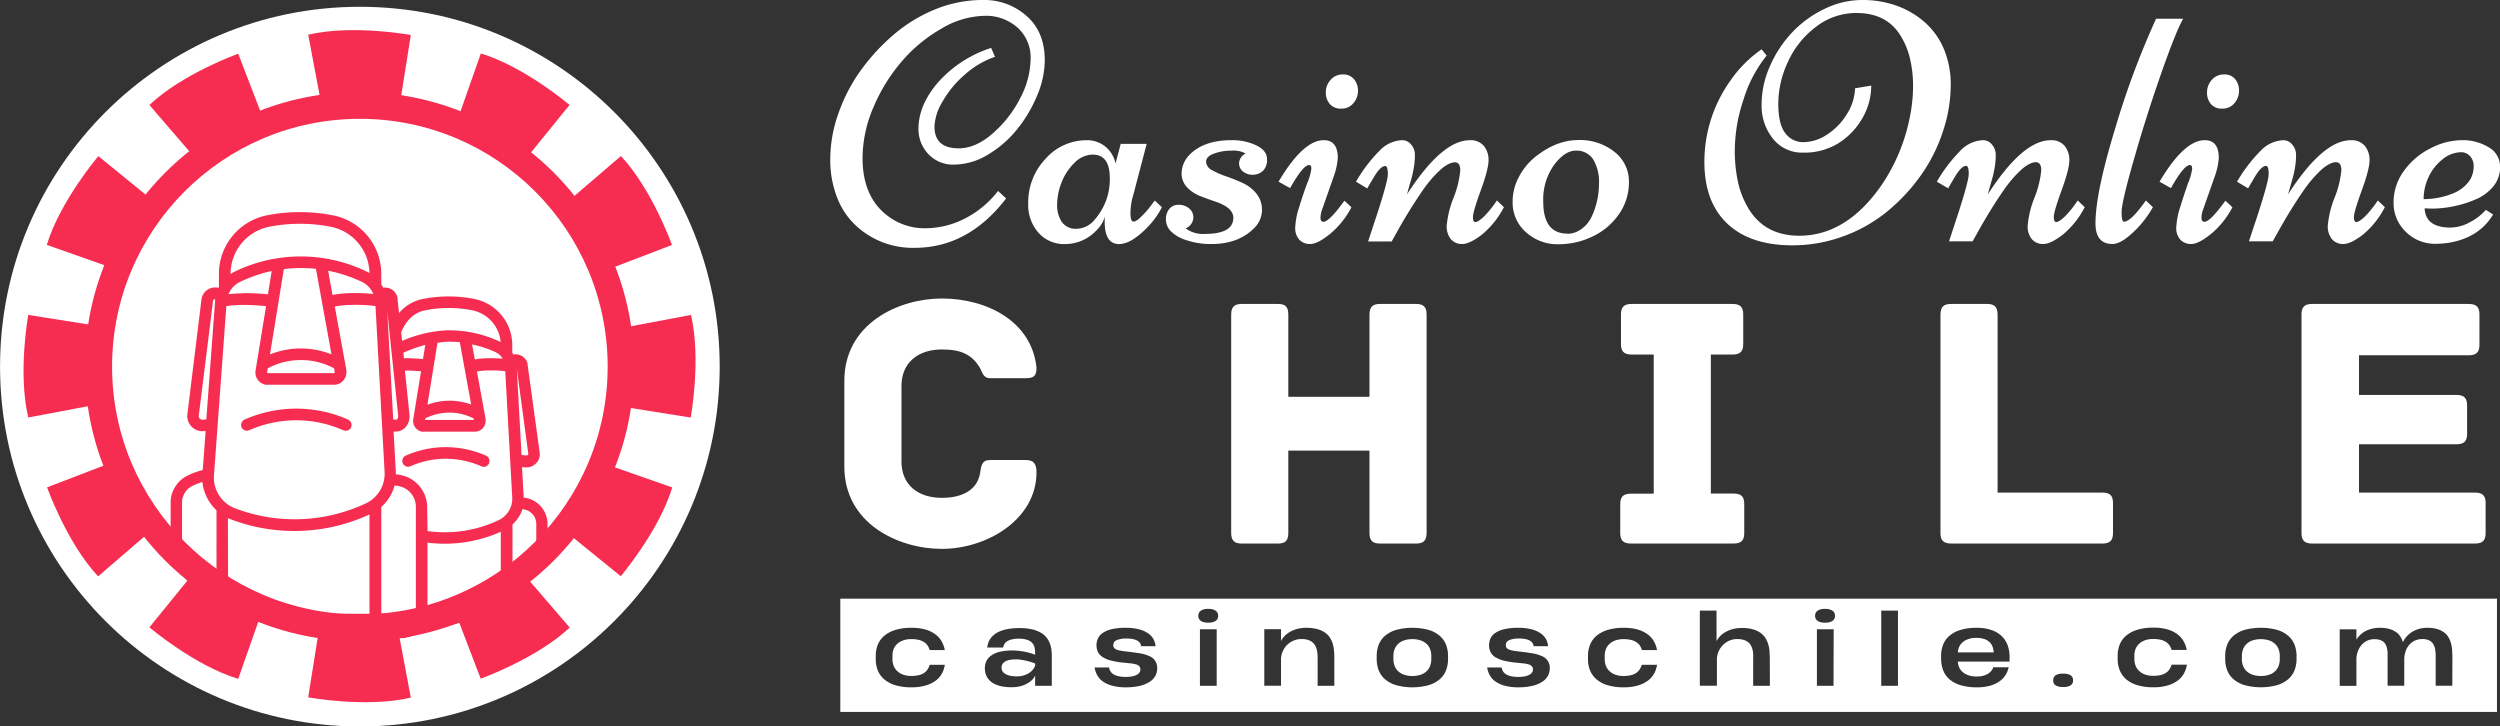<svg xmlns="http://www.w3.org/2000/svg" viewBox="0 0 619.18 179.92"><rect x="0" y="0" width="619.18" height="179.92" fill="#333333" stroke="none"/><defs><style>.cls-1{fill:#fff;}.cls-2{fill:#f62d51;}</style></defs><g id="Layer_2" data-name="Layer 2"><g id="Layer_1-2" data-name="Layer 1"><path class="cls-1" d="M247.19,47.29l2,1.86q-9.41,12.23-22.67,12.23a20.61,20.61,0,0,1-14.63-5.6,18.52,18.52,0,0,1-4.57-6.88,25.53,25.53,0,0,1-1.68-9.57,33.83,33.83,0,0,1,2-11.21,41.78,41.78,0,0,1,5.63-10.8,50.49,50.49,0,0,1,8.25-8.89,37.68,37.68,0,0,1,10.24-6.17A31.05,31.05,0,0,1,243.55,0a15.72,15.72,0,0,1,10.69,3.94q4.51,3.93,4.52,11a22.81,22.81,0,0,1-1.93,8.81,33.74,33.74,0,0,1-5,8.37,26.67,26.67,0,0,1-7.19,6.2,16.16,16.16,0,0,1-8.25,2.44,8.33,8.33,0,0,1-6.51-2.65,8.93,8.93,0,0,1-2.4-6.18q0-6,5-11.7a29.8,29.8,0,0,1,13-8.36l.95,2.2a21.72,21.72,0,0,0-7.5,4.44,25.11,25.11,0,0,0-5.49,6.65,13,13,0,0,0-2,6.15c0,3.62,2,5.43,6,5.43q4.23,0,8.47-3.73a29,29,0,0,0,6.8-8.76,21.46,21.46,0,0,0,2.55-9.7,10,10,0,0,0-3.15-7.63,11.74,11.74,0,0,0-8.37-3A21.63,21.63,0,0,0,233.1,7.13a37.28,37.28,0,0,0-9.76,8.08,43.05,43.05,0,0,0-7,11.33,32.1,32.1,0,0,0-2.71,12.58q0,10,6.67,14.67a15,15,0,0,0,8.85,2.74A21.56,21.56,0,0,0,239,54.11,24.29,24.29,0,0,0,247.19,47.29Z"/><path class="cls-1" d="M277.57,35.64H284L280.76,48a16.77,16.77,0,0,0-.78,4.75c0,1.42.25,2.13.74,2.13s1.18-.43,2-1.3A18.57,18.57,0,0,0,285,51l1-1.33,1.78,1.66a20.84,20.84,0,0,1-3.48,4.85c-2.74,2.84-5.12,4.27-7.13,4.27q-3.57,0-3.57-5.52a7.58,7.58,0,0,1,.09-1.36,8.32,8.32,0,0,1-2.37,3.73,10.58,10.58,0,0,1-7.48,3.15,8.47,8.47,0,0,1-6.67-2.84,10.38,10.38,0,0,1-2.51-7.11,15.69,15.69,0,0,1,4.31-11.19A13.51,13.51,0,0,1,269,34.73a7.19,7.19,0,0,1,4.8,1.6,7.4,7.4,0,0,1,2.49,4.16Zm-6.92,2.65a6.39,6.39,0,0,0-4.49,2,13.6,13.6,0,0,0-3.22,4.85,15.21,15.21,0,0,0-1.12,5.54A7.34,7.34,0,0,0,263,55a4.17,4.17,0,0,0,3.64,1.66,5.89,5.89,0,0,0,4.46-2.24,15.07,15.07,0,0,0,3.77-10.24Q274.88,38.3,270.65,38.29Z"/><path class="cls-1" d="M293.8,59.47a9.25,9.25,0,0,1-3.88-2.26,4.26,4.26,0,0,1-1.16-2.88,3.92,3.92,0,0,1,.87-2.61,2.86,2.86,0,0,1,2.3-1,4,4,0,0,1,2.53.85,2.85,2.85,0,0,1,1.1,2.4,3,3,0,0,1-1.91,2.59,7.21,7.21,0,0,0,4.81,1.37q7,0,7-4c0-1.66-1.48-3-4.44-4-1.22-.41-2.44-.86-3.67-1.33a9.05,9.05,0,0,1-3.21-2.07,5,5,0,0,1-1.49-3.31,6.65,6.65,0,0,1,1.86-4.77q3.53-3.74,10.53-3.73A13.63,13.63,0,0,1,311.14,36q2.66,1.3,2.66,3.37a3.77,3.77,0,0,1-1.06,3,3.67,3.67,0,0,1-2.47.91,3.73,3.73,0,0,1-2.38-.77,2.55,2.55,0,0,1-1-2.13,2.8,2.8,0,0,1,1.61-2.36,6.19,6.19,0,0,0-3.44-.71,12.36,12.36,0,0,0-4.39.73c-1.3.48-1.95,1.14-1.95,2a2.43,2.43,0,0,0,1.43,2.08,20.26,20.26,0,0,0,3.46,1.53c1.36.47,2.71,1,4.06,1.62a9.58,9.58,0,0,1,3.46,2.61,6.38,6.38,0,0,1-.6,8.7q-3.85,3.85-10.52,3.86A18.68,18.68,0,0,1,293.8,59.47Z"/><path class="cls-1" d="M324.55,60.43a3.59,3.59,0,0,1-2.76-1.08,4.23,4.23,0,0,1-1-3,19.1,19.1,0,0,1,1-5.13q1-3.26,2-5.91a13.47,13.47,0,0,0,1-3.54c0-.6-.2-.89-.58-.89q-1.46,0-4.69,5.71L316.66,45q6.09-10.27,11.19-10.28c2.32,0,3.48,1.47,3.48,4.39a16.76,16.76,0,0,1-.83,4.11l-3,8.53a6.33,6.33,0,0,0-.45,2.18c0,.65.25,1,.74,1q1.41,0,5.18-5.22l1.74,1.62a21.43,21.43,0,0,1-5.32,6.63Q326.31,60.43,324.55,60.43Zm11.79-37.95a4.68,4.68,0,0,1-1.12,3.05,3.69,3.69,0,0,1-3,1.37,3.51,3.51,0,0,1-2.86-1.14,4.32,4.32,0,0,1-1-2.88,4.56,4.56,0,0,1,1.19-3.09,3.84,3.84,0,0,1,3-1.35,3.37,3.37,0,0,1,2.8,1.18A4.48,4.48,0,0,1,336.34,22.48Z"/><path class="cls-1" d="M348.48,48.12q8.67-13.4,15.55-13.39a4.26,4.26,0,0,1,3.48,1.41,5.44,5.44,0,0,1,1.16,3.56q0,2.16-1.93,7.46c-1.28,3.54-1.93,5.73-1.93,6.57S365,55,365.43,55s1.37-.58,2.45-1.72a26.35,26.35,0,0,0,2.86-3.63l1.74,1.66A21.83,21.83,0,0,1,367,58.13q-3,2.29-4.81,2.3a3.56,3.56,0,0,1-2.88-1.23,5,5,0,0,1-1-3.33A24.22,24.22,0,0,1,360,49a24.63,24.63,0,0,0,1.67-6.8c0-1.34-.45-2-1.36-2s-2.3.67-3.73,2a30.79,30.79,0,0,0-4.19,4.91,125,125,0,0,0-6.59,10.69l-1.12,2h-5.84l1.28-3.89q3.61-10.78,3.61-12.79t-.66-2c-.81,0-1.76,1-2.86,2.86-.25.44-.46.8-.63,1.06s-.35.58-.56.95-.33.6-.39.68L335.84,45a37.89,37.89,0,0,1,5.93-7.77,8.12,8.12,0,0,1,5.51-2.51,2.84,2.84,0,0,1,2.22,1.08,3.86,3.86,0,0,1,.93,2.61,17.52,17.52,0,0,1-.25,3c-.16,1-.34,1.8-.51,2.45s-.42,1.48-.71,2.51S348.51,48,348.48,48.12Z"/><path class="cls-1" d="M374.64,49.9a12.71,12.71,0,0,1,1.51-6A15.83,15.83,0,0,1,380.06,39q5.31-4.3,10.82-4.31a13.63,13.63,0,0,1,9,2.94A9.24,9.24,0,0,1,403.44,45,13.67,13.67,0,0,1,401,53a16.52,16.52,0,0,1-6.4,5.49,19.34,19.34,0,0,1-8.68,2,11.52,11.52,0,0,1-8-3A9.68,9.68,0,0,1,374.64,49.9Zm13.55,8a5.91,5.91,0,0,0,3.58-1.25,7.83,7.83,0,0,0,2.55-3.23,19.2,19.2,0,0,0,1.7-7.87,10.63,10.63,0,0,0-1.49-6.16,4.9,4.9,0,0,0-4.23-2.09q-2.73,0-5.41,3.56a14.73,14.73,0,0,0-2.67,9.08Q382.22,57.85,388.19,57.86Z"/><path class="cls-1" d="M446.58,37.8a9.16,9.16,0,0,1-7.48-3.46,13,13,0,0,1-2.8-8.4,23.39,23.39,0,0,1,2.1-9.63A28.92,28.92,0,0,1,443.89,8a26.87,26.87,0,0,1,8-5.8A21.24,21.24,0,0,1,461.17,0a25.05,25.05,0,0,1,8.5,1.39,21.65,21.65,0,0,1,6.9,4,18.29,18.29,0,0,1,4.78,6.52,22.6,22.6,0,0,1,1.79,9.35,36.49,36.49,0,0,1-1.93,11.29,40.32,40.32,0,0,1-5.51,10.94,46,46,0,0,1-8.35,8.94,37.25,37.25,0,0,1-10.86,6.11,36.41,36.41,0,0,1-12.56,2.22q-10.44,0-16.12-5.37t-5.68-15.27a34.62,34.62,0,0,1,6.47-20.19,30.18,30.18,0,0,1,7.7-7.71l1.25,1.54a32.62,32.62,0,0,0-5.76,11,39.51,39.51,0,0,0-2.12,12,35.78,35.78,0,0,0,.94,9,21.63,21.63,0,0,0,2.79,6.44q4.07,6.18,12.23,6.18,11.64,0,20.31-12.43a45.41,45.41,0,0,0,6.92-16.21,39.07,39.07,0,0,0,.95-8.29,29.28,29.28,0,0,0-.81-7.15,18.91,18.91,0,0,0-2.46-5.74c-2.3-3.56-5.87-5.34-10.74-5.34a16.19,16.19,0,0,0-10,3.4,22.29,22.29,0,0,0-6.95,8.64,24.63,24.63,0,0,0-2.42,10.38c0,3.42.58,5.88,1.74,7.35a5.49,5.49,0,0,0,4.54,2.22,10.69,10.69,0,0,0,5.68-1.8,15.89,15.89,0,0,0,4.91-4.95,12.88,12.88,0,0,0,2.15-6.59l4-.67a16,16,0,0,1-2.26,8.19,17.61,17.61,0,0,1-6.09,6.22A16.05,16.05,0,0,1,446.58,37.8Z"/><path class="cls-1" d="M492.34,48.12q8.66-13.4,15.54-13.39a4.24,4.24,0,0,1,3.48,1.41,5.44,5.44,0,0,1,1.16,3.56q0,2.16-1.93,7.46t-1.92,6.57c0,.85.2,1.27.62,1.27s1.37-.58,2.44-1.72a26.35,26.35,0,0,0,2.86-3.63l1.74,1.66a21.69,21.69,0,0,1-5.45,6.82c-2,1.53-3.58,2.3-4.8,2.3a3.56,3.56,0,0,1-2.88-1.23,4.92,4.92,0,0,1-1-3.33,24.22,24.22,0,0,1,1.68-6.9,24.38,24.38,0,0,0,1.68-6.8c0-1.34-.46-2-1.37-2s-2.29.67-3.73,2a31.31,31.31,0,0,0-4.19,4.91q-3.23,4.65-6.59,10.69l-1.12,2h-5.84L484,55.87q3.6-10.78,3.6-12.79t-.66-2c-.8,0-1.76,1-2.86,2.86-.25.44-.46.8-.62,1.06s-.36.58-.56.95-.34.6-.4.68L479.7,45a37.9,37.9,0,0,1,5.92-7.77,8.14,8.14,0,0,1,5.52-2.51,2.83,2.83,0,0,1,2.21,1.08,3.87,3.87,0,0,1,.94,2.61,18.59,18.59,0,0,1-.25,3c-.17,1-.34,1.8-.52,2.45s-.42,1.48-.71,2.51S492.36,48,492.34,48.12Z"/><path class="cls-1" d="M534,4.64h6.71q-1.78,3.08-5.47,13.62t-6.73,21.22q-3.06,10.67-3.05,13.05c0,1.59.19,2.38.58,2.38q1.74,0,5.43-5.26l1.74,1.66a26.37,26.37,0,0,1-3.94,5.3q-3.72,3.82-6.05,3.82-4.23,0-4.23-5.1,0-7.59,5-23.92A207.11,207.11,0,0,1,534,4.64Z"/><path class="cls-1" d="M542.75,60.43A3.55,3.55,0,0,1,540,59.35a4.19,4.19,0,0,1-1-3,19.19,19.19,0,0,1,1-5.13q1-3.26,1.94-5.91a13.47,13.47,0,0,0,1-3.54c0-.6-.19-.89-.58-.89q-1.46,0-4.68,5.71L534.86,45q6.09-10.27,11.19-10.28c2.32,0,3.48,1.47,3.48,4.39a16.76,16.76,0,0,1-.83,4.11l-3,8.53a6.14,6.14,0,0,0-.46,2.18c0,.65.25,1,.75,1,.94,0,2.66-1.74,5.18-5.22l1.74,1.62a21.45,21.45,0,0,1-5.33,6.63C545.54,59.6,543.93,60.43,542.75,60.43Zm11.8-37.95a4.73,4.73,0,0,1-1.12,3.05,3.73,3.73,0,0,1-3,1.37,3.52,3.52,0,0,1-2.86-1.14,4.31,4.31,0,0,1-.95-2.88,4.55,4.55,0,0,1,1.18-3.09,3.86,3.86,0,0,1,3-1.35,3.36,3.36,0,0,1,2.8,1.18A4.49,4.49,0,0,1,554.55,22.48Z"/><path class="cls-1" d="M566.69,48.12q8.65-13.4,15.54-13.39a4.24,4.24,0,0,1,3.48,1.41,5.44,5.44,0,0,1,1.16,3.56q0,2.16-1.93,7.46T583,53.73c0,.85.2,1.27.62,1.27s1.37-.58,2.44-1.72a26.35,26.35,0,0,0,2.86-3.63l1.74,1.66a21.69,21.69,0,0,1-5.45,6.82q-3,2.29-4.8,2.3a3.56,3.56,0,0,1-2.88-1.23,5,5,0,0,1-1-3.33,24.22,24.22,0,0,1,1.68-6.9,24.38,24.38,0,0,0,1.68-6.8c0-1.34-.46-2-1.37-2s-2.29.67-3.73,2a31.31,31.31,0,0,0-4.19,4.91q-3.23,4.65-6.59,10.69l-1.12,2H557l1.29-3.89q3.6-10.78,3.6-12.79t-.66-2c-.8,0-1.76,1-2.86,2.86-.25.44-.46.8-.62,1.06s-.36.58-.56.95-.34.6-.4.68L554.05,45A37.9,37.9,0,0,1,560,37.24a8.14,8.14,0,0,1,5.52-2.51,2.83,2.83,0,0,1,2.21,1.08,3.87,3.87,0,0,1,.94,2.61,18.59,18.59,0,0,1-.25,3c-.17,1-.34,1.8-.52,2.45s-.42,1.48-.71,2.51S566.71,48,566.69,48.12Z"/><path class="cls-1" d="M600.51,51.6c.16,3.18,2.3,4.76,6.42,4.76a10.17,10.17,0,0,0,4.75-1.3,13.51,13.51,0,0,0,4-3.09l1.79,1.16q-3.45,5.76-11,7a22.18,22.18,0,0,1-3.19.25,10.15,10.15,0,0,1-7.46-3,9.78,9.78,0,0,1-3-7.23,13.19,13.19,0,0,1,2.61-7.89A18,18,0,0,1,602,36.72a16.9,16.9,0,0,1,7.73-2,12.28,12.28,0,0,1,6.61,1.74,5.45,5.45,0,0,1,2.86,4.68,7.45,7.45,0,0,1-1.72,5.08,11.4,11.4,0,0,1-4.52,3.25,28.17,28.17,0,0,1-10.65,2.2Zm-.25-2.28a19.4,19.4,0,0,0,7.4-1.47,9.1,9.1,0,0,0,3.89-3,6.35,6.35,0,0,0,1.1-3.52,3.58,3.58,0,0,0-.95-2.73,3,3,0,0,0-2-.9,7.43,7.43,0,0,0-4.86,1.85A12.06,12.06,0,0,0,601.42,44,12.93,12.93,0,0,0,600.26,49.32Z"/><path class="cls-1" d="M233.27,135.94c-10.72,0-24.15-6.22-24.15-20.37V94.3c0-14.15,13.43-20.37,24.15-20.37,11.18,0,22.27,5.68,23.44,17.12,0,2.17-.72,2.62-2.8,2.62h-8.65c-1.89,0-2-1.71-2.7-2.8-1.9-3-4.42-4.32-9.29-4.32-5.94,0-10,3.33-10,9v18.75c0,5.77,4.06,9,10,9,4.87,0,8.75-1.8,9.47-6.13.27-1.8.45-3.24,2.43-3.24H254c2,0,2.71.9,2.71,3.06C256.71,128.64,244.45,135.94,233.27,135.94Z"/><path class="cls-1" d="M353.33,77.9V132c0,2.08-1,2.62-2.61,2.62H341.8c-1.63,0-2.62-.54-2.62-2.62V111.6h-20.1V132c0,2.08-.9,2.62-2.61,2.62h-8.92c-1.63,0-2.62-.54-2.62-2.62V77.9c0-2.08,1-2.62,2.62-2.62h8.92c1.71,0,2.61.54,2.61,2.62V98.27h20.1V77.9c0-2.08,1-2.62,2.62-2.62h8.92C352.34,75.28,353.33,75.82,353.33,77.9Z"/><path class="cls-1" d="M432,124.85V132c0,1.63-.54,2.62-2.61,2.62H403.9c-2.07,0-2.61-1-2.61-2.62v-7.12c0-1.62.54-2.61,2.61-2.61h5.68V87.81h-5.5c-2.07,0-2.61-1-2.61-2.61V77.9c0-1.63.54-2.62,2.61-2.62h25.06c2.07,0,2.61,1,2.61,2.62v7.3c0,1.62-.54,2.61-2.61,2.61h-5.41v34.43h5.68C431.48,122.24,432,123.23,432,124.85Z"/><path class="cls-1" d="M523.33,124.58V132c0,1.63-.54,2.62-2.62,2.62H483.22c-2.08,0-2.62-1-2.62-2.62V77.9c0-2.08,1-2.62,2.62-2.62h8.92c1.62,0,2.61.54,2.61,2.62V122h26C522.79,122,523.33,123,523.33,124.58Z"/><path class="cls-1" d="M615.62,124.58V132c0,1.63-.54,2.62-2.61,2.62H572.63c-2.07,0-2.61-1-2.61-2.62V77.9c0-1.63.54-2.62,2.61-2.62h38.85c2.07,0,2.61,1,2.61,2.62v7.48c0,1.62-.54,2.61-2.61,2.61H584.26v9.82h24.15c2.08,0,2.62,1,2.62,2.62v7c0,1.62-.54,2.61-2.62,2.61H584.26V122H613C615.08,122,615.62,123,615.62,124.58Z"/><circle class="cls-1" cx="89.13" cy="90.8" r="89.12"/><path class="cls-2" d="M119.09,13.24l-7.31,20.82,15.43,9L141.06,26S130,16.55,119.09,13.24Z"/><path class="cls-2" d="M153.79,38.64,137.05,53l8.85,15.53,20.53-7.86S161.57,47,153.79,38.64Z"/><path class="cls-2" d="M171.14,78l-21.69,4.09-.09,17.87,21.71,3.46S173.72,89.08,171.14,78Z"/><path class="cls-2" d="M166.5,120.73l-20.83-7.3-9,15.43,17.07,13.85S163.18,131.63,166.5,120.73Z"/><path class="cls-2" d="M141.1,155.43,126.71,138.7l-15.52,8.85,7.86,20.53S132.78,163.21,141.1,155.43Z"/><path class="cls-2" d="M101.75,172.79,97.67,151.1,79.79,151l-3.46,21.71S90.66,175.37,101.75,172.79Z"/><path class="cls-2" d="M59,168.14l7.31-20.82-15.44-9L37,155.37S48.11,164.83,59,168.14Z"/><path class="cls-2" d="M24.3,142.75,41,128.36l-8.85-15.53L11.66,120.7S16.52,134.43,24.3,142.75Z"/><path class="cls-2" d="M7,103.4l21.69-4.09.09-17.87L7,78S4.37,92.31,7,103.4Z"/><path class="cls-2" d="M11.59,60.65,32.42,68l9-15.43L24.36,38.67S14.91,49.75,11.59,60.65Z"/><path class="cls-2" d="M37,26,51.37,42.69,66.9,33.83,59,13.3S45.31,18.17,37,26Z"/><path class="cls-2" d="M76.33,8.59l4.09,21.69,17.88.1,3.45-21.71S87.43,6,76.33,8.59Z"/><circle class="cls-2" cx="89.04" cy="90.8" r="68"/><circle class="cls-1" cx="89.13" cy="90.8" r="61.37"/><path class="cls-2" d="M86,104.38a31,31,0,0,0-25.22,0,.94.94,0,0,0,.77,1.72,29.15,29.15,0,0,1,23.68,0,.94.94,0,1,0,.77-1.72Z"/><path class="cls-2" d="M85.59,106.68a1.52,1.52,0,0,1-.59-.12,28.69,28.69,0,0,0-23.28,0,1.46,1.46,0,0,1-1.9-.73,1.4,1.4,0,0,1,0-1.1,1.42,1.42,0,0,1,.75-.81,31.6,31.6,0,0,1,25.63,0,1.44,1.44,0,0,1,.77.8,1.52,1.52,0,0,1,0,1.11,1.45,1.45,0,0,1-.8.76A1.58,1.58,0,0,1,85.59,106.68Zm-12.23-3.59a29.55,29.55,0,0,1,12,2.56.45.45,0,0,0,.34,0,.39.39,0,0,0,.24-.23.44.44,0,0,0-.22-.58h0a30.57,30.57,0,0,0-24.82,0,.42.42,0,0,0-.21.58.44.44,0,0,0,.58.22A29.62,29.62,0,0,1,73.36,103.09Z"/><path class="cls-2" d="M120.18,113.31a24,24,0,0,0-19.53,0,.95.95,0,0,0,.77,1.73,22.13,22.13,0,0,1,18,0,.94.94,0,0,0,.76-1.73Z"/><path class="cls-2" d="M119.8,115.62a1.37,1.37,0,0,1-.59-.13,21.64,21.64,0,0,0-17.59,0,1.44,1.44,0,0,1-1.17-2.63,24.53,24.53,0,0,1,19.93,0h0a1.45,1.45,0,0,1-.58,2.77Zm-9.38-3a22.63,22.63,0,0,1,9.2,2,.44.44,0,0,0,.59-.57.42.42,0,0,0-.23-.24h0a23.5,23.5,0,0,0-19.12,0,.44.44,0,0,0-.22.58.45.45,0,0,0,.58.23A22.63,22.63,0,0,1,110.42,112.63Z"/><path class="cls-2" d="M135.2,139.62v-9.84a6.1,6.1,0,0,0-3.73-5.64l-.29-.11a7.58,7.58,0,0,0-1.94-.38,5.3,5.3,0,0,0,0-.69l-.43-7.87,1.34.13h.21a2.91,2.91,0,0,0,2.17-.93,2.61,2.61,0,0,0,.69-2.15l-3-21.81a1.7,1.7,0,0,0,0-.22,2.57,2.57,0,0,0-2.77-1.88l-.59,0a7.74,7.74,0,0,0-.44-.8v-2a11.16,11.16,0,0,0-9-10.93,32.78,32.78,0,0,0-12.64,0,9.88,9.88,0,0,0-6.33,4.32L98,74.23A2,2,0,0,0,98,74a2.63,2.63,0,0,0-2.81-2.28l-.57.06a8.74,8.74,0,0,0-.67-1.24V67.8a14.25,14.25,0,0,0-11.44-14,42,42,0,0,0-16.35,0,14.25,14.25,0,0,0-11.42,14v3.43c-.1.18-.19.37-.28.56l-.87-.08A2.91,2.91,0,0,0,50.44,74c0,.08,0,.17,0,.25l-3.53,28.43a3.27,3.27,0,0,0,2.84,3.66,2.69,2.69,0,0,0,.4,0h.21l1.11-.07-.78,10.56c-1.56.4-4.75,1.3-6.17,3.07a6.88,6.88,0,0,0-1.76,4.33v13.52l5.6,8.16,9.27,9.5,6.89-2,18.11,5,17.67-.83,17.39-4.89Zm-7.6-49.51a.72.72,0,0,1,.78.43.06.06,0,0,1,0,0l3,21.82a.76.76,0,0,1-.2.61,1.07,1.07,0,0,1-.84.33l-1.61-.16-1.24-22.53c0-.18,0-.35,0-.52Zm-16.4,9.7a15.52,15.52,0,0,0-6,1.23l2.69-16.57a21.86,21.86,0,0,1,3-.27,27.23,27.23,0,0,1,3.38.17l3,16.66a15.4,15.4,0,0,0-6.14-1.22Zm6.56,3.5.15.83a.29.29,0,0,1-.24.34H105a.3.3,0,0,1-.3-.3v0l.13-.84a13.68,13.68,0,0,1,12.9,0ZM105.18,89.57a42.76,42.76,0,0,0-5.06-.25H99.6l-.23-2.18a35.39,35.39,0,0,1,6.58-2.3Zm12,.12-.91-5a27.06,27.06,0,0,1,6.69,2.2,4.56,4.56,0,0,1,2.35,2.64,29.88,29.88,0,0,0-4.54-.19,20.72,20.72,0,0,0-3.59.37Zm-12-13.31a30.74,30.74,0,0,1,11.9,0,9.27,9.27,0,0,1,7.43,9.08v.14a5.41,5.41,0,0,0-.74-.42,29,29,0,0,0-12.88-2.86,31.53,31.53,0,0,0-11.75,2.86l-.3-2.92c.74-2,2.52-5.12,6.34-5.87Zm-9.83-2.79c.35,0,.68.28.76.73,0,0,0,.07,0,.11l3,28.43a1.63,1.63,0,0,1-.4,1.3.86.86,0,0,1-.64.28l-1.15-.1L95.27,74.6a6.66,6.66,0,0,0-.11-1Zm-21,13.21a20,20,0,0,0-8.15,1.8l3.64-22.4a35,35,0,0,1,8.8-.07l4.09,22.45A20.15,20.15,0,0,0,74.38,86.8Zm8.8,4.1.22,1.21a.66.66,0,0,1-.53.78H66.32a.67.67,0,0,1-.67-.67.34.34,0,0,1,0-.1l.2-1.24a18.08,18.08,0,0,1,17.32,0ZM80.64,66.42a36.32,36.32,0,0,1,9.21,3,6.28,6.28,0,0,1,3.34,4,39.12,39.12,0,0,0-6.31-.3,25.47,25.47,0,0,0-4.92.54Zm-24,1.38a12.36,12.36,0,0,1,9.9-12.11,40.25,40.25,0,0,1,15.62,0A12.36,12.36,0,0,1,92,67.8v.73a7.75,7.75,0,0,0-1.37-.84A37.41,37.41,0,0,0,74,64a36.92,36.92,0,0,0-15.64,3.73,7.78,7.78,0,0,0-1.75,1.15Zm2.57,1.63a35.36,35.36,0,0,1,8.72-2.91l-1.13,7A57.48,57.48,0,0,0,60,73.13a37.13,37.13,0,0,0-4.09.29A6.3,6.3,0,0,1,59.18,69.43Zm-9,35a1.39,1.39,0,0,1-1.47-1.3,2.09,2.09,0,0,1,0-.25l3.54-28.43s0-.07,0-.1a1,1,0,0,1,1.12-.76l.48,0a7.9,7.9,0,0,0-.11.85l-2.21,29.87Zm3.93,48-9.53-12.28v-16a5.07,5.07,0,0,1,1.35-3.15c.91-1.13,3.21-1.88,4.63-2.28a10.65,10.65,0,0,0,3.55,7.39Zm37.92,0H56V127.51a10.39,10.39,0,0,0,1.31.61A43.68,43.68,0,0,0,72.94,131c1,0,2,0,2.93-.09a44,44,0,0,0,15.64-4l.53-.27Zm-1.33-27.28A41.88,41.88,0,0,1,58,126.36a8.71,8.71,0,0,1-5.52-8.75l3.12-42.24A34,34,0,0,1,60,75a54.15,54.15,0,0,1,6.49.33L63.8,91.82a2.54,2.54,0,0,0,2.11,2.93,1.84,1.84,0,0,0,.41,0H82.75a2.56,2.56,0,0,0,2.55-2.56,2.38,2.38,0,0,0,0-.46l-3-16.24A25,25,0,0,1,86.94,75a39.13,39.13,0,0,1,6.49.36l2.28,41.44A8.65,8.65,0,0,1,90.71,125.17Zm12.78,27.28H93.93V125.32a10.55,10.55,0,0,0,3.41-5.61,8.26,8.26,0,0,1,2.36.43l.29.11a5.76,5.76,0,0,1,3.5,5.34Zm21,0H105.38V133.83a34.26,34.26,0,0,0,4.75.33c.74,0,1.49,0,2.23-.07A33.72,33.72,0,0,0,124.43,131l.1-.05Zm-.9-23.19a31.76,31.76,0,0,1-18.25,2.66v-6.33a7.65,7.65,0,0,0-4.69-7.09l-.37-.14a9.7,9.7,0,0,0-2.72-.52,10.65,10.65,0,0,0,0-1.13L97,106.24l.9.08h.2a2.71,2.71,0,0,0,1.94-.86,3.5,3.5,0,0,0,.93-2.81l-1.2-11.45h.36a43.93,43.93,0,0,1,4.73.23l-2,12.41a2.18,2.18,0,0,0,1.81,2.5,2,2,0,0,0,.35,0h12.6a2.17,2.17,0,0,0,2.18-2.18,2.56,2.56,0,0,0,0-.39l-2.24-12.26a20.53,20.53,0,0,1,3.31-.34,28,28,0,0,1,4.76.25l1.75,31.61A6.43,6.43,0,0,1,123.63,129.26Zm9.68,9.08-6.89,4.32v-13a8.35,8.35,0,0,0,2.56-4.16,5.58,5.58,0,0,1,1.57.29l.22.08a4.19,4.19,0,0,1,2.54,3.89Z"/><path class="cls-2" d="M82.53,158.84l-.08,0-18-4.91-7,2.05-2.82-2.89v.84l-3.16-4.07L48,146.24l-5.74-8.36V124.21a7.37,7.37,0,0,1,1.87-4.64c1.34-1.67,4-2.6,6.08-3.16l.72-9.63-.54,0a5.35,5.35,0,0,1-.7,0,3.78,3.78,0,0,1-3.28-4.22L49.9,74.15a2.68,2.68,0,0,1,.05-.3,3.41,3.41,0,0,1,3.67-2.64l.52.05.08-.15V67.8A14.79,14.79,0,0,1,66,53.35a42.29,42.29,0,0,1,16.55,0A14.79,14.79,0,0,1,94.43,67.8v2.59a8.76,8.76,0,0,1,.47.85l.22,0a3.13,3.13,0,0,1,3.36,2.68c0,.09,0,.19,0,.28l.35,3.35a10.18,10.18,0,0,1,5.87-3.5,33,33,0,0,1,12.83,0,11.69,11.69,0,0,1,9.35,11.42v1.89c.08.13.16.27.23.41l.26,0a3.07,3.07,0,0,1,3.3,2.27,1.86,1.86,0,0,1,0,.27l3,21.81a3.13,3.13,0,0,1-.82,2.55,3.43,3.43,0,0,1-2.51,1.1h-.23l-.82-.08.4,7.29a2.26,2.26,0,0,1,0,.26,8.07,8.07,0,0,1,1.6.37,2.08,2.08,0,0,1,.32.12,6.58,6.58,0,0,1,4,6.1v10.09L125,147.77V153h-7l-.26.15L100.27,158ZM64.74,153l17.9,4.89,17.53-.83L114.61,153h-9.73v-19.7l.57.08a33.14,33.14,0,0,0,18.77-2.81l.71-.34.1.74v15.6l9.67-7.15v-9.59a5.6,5.6,0,0,0-3.42-5.18l-.27-.1a6.93,6.93,0,0,0-1.8-.36l-.48,0v-.48a4.73,4.73,0,0,0,0-.65l-.46-8.45,2.08.2a2.5,2.5,0,0,0,1.81-.78,2.14,2.14,0,0,0,.56-1.74L129.77,90.4a.85.85,0,0,0,0-.17,2.06,2.06,0,0,0-2.24-1.5l-.94.08-.15-.32a6.44,6.44,0,0,0-.4-.73l-.08-.13V85.45A10.69,10.69,0,0,0,117.37,75a31.76,31.76,0,0,0-12.44,0,9.38,9.38,0,0,0-6,4.11l-.77,1.14-.63-6a.64.64,0,0,0,0-.2,2.13,2.13,0,0,0-2.27-1.87l-.93.1L94.14,72a7.67,7.67,0,0,0-.63-1.16l-.08-.13V67.8a13.78,13.78,0,0,0-11-13.47,41.46,41.46,0,0,0-16.16,0,13.78,13.78,0,0,0-11,13.47v3.56l-.06.11c-.09.17-.18.34-.26.52l-.14.33-1.23-.11a2.42,2.42,0,0,0-2.61,1.86l0,.21-3.54,28.43a2.77,2.77,0,0,0,2.41,3.09,3,3,0,0,0,.52,0l1.68-.11-.85,11.49-.35.09c-1.24.33-4.53,1.19-5.9,2.9a6.44,6.44,0,0,0-1.65,4v13.36l.88,1.3V124.21a5.54,5.54,0,0,1,1.46-3.46c.76-.94,2.35-1.75,4.89-2.45l.6-.17,0,.62a10.21,10.21,0,0,0,3.38,7l.17.15v25.7l.89.91v-25.9l.74.41a8.33,8.33,0,0,0,1.25.58,42.9,42.9,0,0,0,15.44,2.86c1,0,1.94,0,2.9-.09a43.11,43.11,0,0,0,15.45-4c.18-.08.35-.16.51-.25l.74-.4V153Zm-8.85,0,1.84,1.88L64.21,153Zm63.49-1H124v-3.44Zm-13.5,0H117.7l6.33-4.68V131.7a34,34,0,0,1-11.64,2.89,34.58,34.58,0,0,1-6.51-.19Zm-49.37,0h35V127.41a44,44,0,0,1-15.63,4c-1,.07-2,.1-3,.1a44.15,44.15,0,0,1-15.79-2.92c-.22-.08-.43-.17-.64-.27Zm-4.27-2.73,1.38,1.4V126.39a11.27,11.27,0,0,1-3.5-7c-2.42.74-3.4,1.46-3.79,1.94a4.65,4.65,0,0,0-1.24,2.84V140ZM104,153H93.43V125.09l.17-.15a9.93,9.93,0,0,0,3.25-5.34l.09-.4h.41a8.56,8.56,0,0,1,2.51.46,1.66,1.66,0,0,1,.31.12,6.24,6.24,0,0,1,3.82,5.8Zm-9.56-1H103V125.59a5.25,5.25,0,0,0-3.19-4.88l-.27-.1a7.37,7.37,0,0,0-1.81-.37,10.93,10.93,0,0,1-3.29,5.31Zm31.49-8.38V129.45l.17-.15a7.78,7.78,0,0,0,2.41-3.9l.1-.4.4,0a6.23,6.23,0,0,1,1.71.32l.24.09a4.67,4.67,0,0,1,2.86,4.36v8.83Zm1-13.67v11.86l5.89-3.7v-8.28a3.66,3.66,0,0,0-2.24-3.43l-.18-.07a5.38,5.38,0,0,0-1-.23A8.74,8.74,0,0,1,126.92,129.9Zm-16.76,2.88a31.81,31.81,0,0,1-4.86-.37l-.42-.06v-6.76a7.17,7.17,0,0,0-4.37-6.63l-.35-.13a9.83,9.83,0,0,0-2.58-.5l-.5,0,0-.5a9.73,9.73,0,0,0,0-1.08l-.61-11,1.47.12h.16a2.22,2.22,0,0,0,1.58-.7,3,3,0,0,0,.79-2.41l-1.25-12,.91,0a45,45,0,0,1,4.78.23l.53.06-2.1,12.93a1.68,1.68,0,0,0,1.39,1.93l.27,0h12.6a1.67,1.67,0,0,0,1.68-1.68,1.53,1.53,0,0,0,0-.3L117,91.15l.49-.1a20.42,20.42,0,0,1,3.4-.35,30.08,30.08,0,0,1,4.83.25l.41.06,1.77,32a6.88,6.88,0,0,1-4,6.68h0A32.14,32.14,0,0,1,110.16,132.78Zm-4.28-1.3a31.08,31.08,0,0,0,17.54-2.67h0a5.88,5.88,0,0,0,3.43-5.72l-1.72-31.2a27.75,27.75,0,0,0-4.27-.19,19.25,19.25,0,0,0-2.74.25l2.14,11.76a2.59,2.59,0,0,1,0,.48,2.66,2.66,0,0,1-2.68,2.68H105a3,3,0,0,1-.43,0,2.69,2.69,0,0,1-2.22-3.08l1.93-11.88c-1.31-.12-2.64-.18-4-.18l1.14,10.91a4,4,0,0,1-1.06,3.2,3.23,3.23,0,0,1-2.31,1h-.24l-.33,0,.55,9.89c0,.23,0,.46,0,.69a10.66,10.66,0,0,1,2.37.51l.4.15a8.17,8.17,0,0,1,5,7.56Zm-32.94-1.87a42.32,42.32,0,0,1-15.13-2.79A9.14,9.14,0,0,1,52,117.58l3.15-42.65.4-.06A35,35,0,0,1,60,74.52a55.32,55.32,0,0,1,6.56.33l.52.06-2.76,17A2.06,2.06,0,0,0,66,94.26a1.84,1.84,0,0,0,.33,0H82.75a2.06,2.06,0,0,0,2-2.06,2.4,2.4,0,0,0,0-.37l-3-16.72.48-.1a24.29,24.29,0,0,1,4.73-.52,39.12,39.12,0,0,1,6.57.35l.4.06,2.31,41.85a9.11,9.11,0,0,1-5.29,8.84A42.42,42.42,0,0,1,72.94,129.61ZM56.06,75.81,53,117.65a8.15,8.15,0,0,0,5.2,8.24,41.49,41.49,0,0,0,32.33-1.18h0a8.11,8.11,0,0,0,4.72-7.87L93,75.81a36.43,36.43,0,0,0-6-.29,23.22,23.22,0,0,0-4.08.4l2.87,15.76a2.56,2.56,0,0,1,0,.55,3.06,3.06,0,0,1-3,3.06H66.32a3.89,3.89,0,0,1-.49,0,3.06,3.06,0,0,1-2.53-3.51l2.59-15.95A53,53,0,0,0,60,75.52,32.31,32.31,0,0,0,56.06,75.81Zm74.31,38h-.1l-2.05-.2-1.27-23c0-.16,0-.33,0-.48l-.07-.52.73-.07a1.2,1.2,0,0,1,1.31.81l0,.11,3,21.8a1.3,1.3,0,0,1-.34,1A1.57,1.57,0,0,1,130.37,113.84Zm-1.2-1.12,1.18.12a.54.54,0,0,0,.43-.18.25.25,0,0,0,.07-.2L128,91.34ZM117.62,105H105a.81.81,0,0,1-.8-.8v-.12l.18-1.09.22-.11a14.12,14.12,0,0,1,13.36,0l.22.12.19,1.06a.79.79,0,0,1-.64.92Zm-12.3-1.35-.06.35h12.11l-.06-.35A13.14,13.14,0,0,0,105.32,103.64Zm-55.22,1.3a1.91,1.91,0,0,1-1.88-1.78c0-.11,0-.23,0-.35l3.56-28.56a1.55,1.55,0,0,1,1.67-1.16l1,.09-.1.54a7.28,7.28,0,0,0-.1.8L52,104.82l-1.8.11Zm3.19-30.86a.53.53,0,0,0-.52.4l-3.54,28.46a.91.91,0,0,0,0,.17.87.87,0,0,0,.3.61.91.91,0,0,0,.64.22l.93-.06,2.18-29.44,0-.36Zm44.8,30.86h0l-1.61-.14L94.78,74.62a7.24,7.24,0,0,0-.12-.92l-.09-.53.75-.08a1.27,1.27,0,0,1,1.3,1.14l0,.14,3,28.44a2.09,2.09,0,0,1-.53,1.68A1.33,1.33,0,0,1,98.09,104.94Zm-.7-1.06.72.06a.56.56,0,0,0,.22-.11,1.13,1.13,0,0,0,.29-.91L95.91,77Zm7.2-2L107.49,84l.35-.06a22.88,22.88,0,0,1,3.09-.27,26.18,26.18,0,0,1,3.43.17l.37,0L118,101.85l-.85-.36a15.86,15.86,0,0,0-6-1.18v0a14.86,14.86,0,0,0-5.77,1.19Zm3.77-17-2.5,15.35a15.94,15.94,0,0,1,5.34-1h0a16.24,16.24,0,0,1,5.49.93l-2.81-15.41a24,24,0,0,0-2.94-.13A22.25,22.25,0,0,0,108.36,84.91ZM82.75,93.4H66.32a1.17,1.17,0,0,1-1.17-1.17,1.37,1.37,0,0,1,0-.19l.24-1.47.21-.12a18.54,18.54,0,0,1,17.8,0l.21.11L83.89,92A1.17,1.17,0,0,1,83,93.38ZM66.31,91.22l-.16,1a.18.18,0,0,0,.17.19H82.75a.17.17,0,0,0,.16-.2l-.18-1A17.54,17.54,0,0,0,66.31,91.22Zm50.48-1L115.66,84l.71.14a27.69,27.69,0,0,1,6.82,2.24,5,5,0,0,1,2.6,2.93l.26.75-.79-.09a28.84,28.84,0,0,0-4.46-.19,20.58,20.58,0,0,0-3.51.36Zm.11-5,.7,3.8a21.24,21.24,0,0,1,3.18-.29,33.07,33.07,0,0,1,3.72.1,4.13,4.13,0,0,0-1.74-1.6A26.88,26.88,0,0,0,116.9,85.31Zm-11.3,4.8-.47,0a44,44,0,0,0-5-.24h-1l-.32-3,.33-.16a35.85,35.85,0,0,1,6.67-2.32l.73-.18Zm-5.1-1.3c1.42,0,2.85.07,4.26.21l.57-3.5a35.45,35.45,0,0,0-5.43,1.93l.14,1.37h.46Zm-34.91.63,3.84-23.69.37,0A37.43,37.43,0,0,1,74,65.39a35.22,35.22,0,0,1,4.71.25l.37,0,4.32,23.75L82.56,89a19.56,19.56,0,0,0-8.07-1.74h-.11a19.27,19.27,0,0,0-7.94,1.76ZM70.3,66.65,66.87,87.78a20.46,20.46,0,0,1,7.51-1.48h0a20.69,20.69,0,0,1,7.72,1.46L78.25,66.59a32.79,32.79,0,0,0-4.21-.2A33.57,33.57,0,0,0,70.3,66.65ZM125,86.51l-.77-.51a6.52,6.52,0,0,0-.68-.38,28.7,28.7,0,0,0-12.67-2.81,31,31,0,0,0-11.55,2.82l-.62.27-.39-3.71,0-.11c.75-2,2.62-5.38,6.71-6.19h0a31,31,0,0,1,12.1,0A9.79,9.79,0,0,1,125,85.45Zm-13.79-4.7A29.63,29.63,0,0,1,124,84.71a8.81,8.81,0,0,0-7-7.85,29.73,29.73,0,0,0-11.7,0c-3.55.7-5.23,3.67-5.93,5.45l.22,2.12a31.54,31.54,0,0,1,11.31-2.63ZM81.56,74.26,80,65.81l.71.12a36.67,36.67,0,0,1,9.34,3,6.78,6.78,0,0,1,3.6,4.36l.19.72-.74-.09a38,38,0,0,0-6.22-.3,25.34,25.34,0,0,0-4.84.53Zm-.29-7.21,1.09,6a26.31,26.31,0,0,1,4.51-.45,40.14,40.14,0,0,1,5.59.21,5.79,5.79,0,0,0-2.83-3A35.73,35.73,0,0,0,81.27,67.05ZM67.19,74l-.47,0A52.85,52.85,0,0,0,60,73.63a36.57,36.57,0,0,0-4,.29l-.74.1.2-.73A6.74,6.74,0,0,1,59,69h0a36,36,0,0,1,8.85-3l.7-.14Zm-6.75-1.4a58.53,58.53,0,0,1,5.92.3l.93-5.77a34.43,34.43,0,0,0-7.89,2.72h0a5.81,5.81,0,0,0-2.81,3c1.12-.11,2.24-.18,3.35-.2ZM56.11,70V67.8a12.9,12.9,0,0,1,10.3-12.6,40.45,40.45,0,0,1,15.81,0A12.89,12.89,0,0,1,92.54,67.8v1.73l-.8-.6a7.43,7.43,0,0,0-1.29-.79,36.48,36.48,0,0,0-31.87,0,7.82,7.82,0,0,0-1.65,1.08ZM74.33,55.42a39.64,39.64,0,0,0-7.73.76A11.89,11.89,0,0,0,57.11,67.8v.07a8.07,8.07,0,0,1,1-.59,37.48,37.48,0,0,1,32.74,0c.23.11.45.23.66.35A11.9,11.9,0,0,0,82,56.18,39.34,39.34,0,0,0,74.33,55.42Z"/><path class="cls-1" d="M563.54,159.55a4,4,0,0,0-1.45-.91,6.94,6.94,0,0,0-4.29,0,4,4,0,0,0-1.45.91,3.4,3.4,0,0,0-.83,1.32,4.59,4.59,0,0,0-.27,1.57v.83a4.64,4.64,0,0,0,.27,1.58,3.48,3.48,0,0,0,.85,1.33,3.94,3.94,0,0,0,1.46.9,5.86,5.86,0,0,0,2.12.34,6.15,6.15,0,0,0,2.13-.33,3.89,3.89,0,0,0,1.45-.9,3.5,3.5,0,0,0,.84-1.33,4.66,4.66,0,0,0,.27-1.59v-.83a4.59,4.59,0,0,0-.27-1.57A3.4,3.4,0,0,0,563.54,159.55Z"/><path class="cls-1" d="M254.39,163.7a13.9,13.9,0,0,0-1.4-.27,8.93,8.93,0,0,0-1.44-.12,6.56,6.56,0,0,0-1.86.22,2.91,2.91,0,0,0-1.06.53,1.56,1.56,0,0,0-.47.66,2.26,2.26,0,0,0-.11.63,2,2,0,0,0,.13.67,1.61,1.61,0,0,0,.53.7,3.36,3.36,0,0,0,1.14.56,7,7,0,0,0,2,.23,5.42,5.42,0,0,0,2-.33,5,5,0,0,0,1.38-.75,3.93,3.93,0,0,0,.81-.91,3.5,3.5,0,0,0,.35-.73v-.44c-.19-.09-.46-.19-.8-.31S254.83,163.81,254.39,163.7Z"/><path class="cls-1" d="M208.12,148.27v28.06H618.43V148.27Zm25.21,18.48a5.67,5.67,0,0,1-1.52,1.78,7.83,7.83,0,0,1-2.49,1.23,12.12,12.12,0,0,1-3.59.47,13.41,13.41,0,0,1-4-.53,7.8,7.8,0,0,1-2.75-1.46,5.86,5.86,0,0,1-1.58-2.2,7.46,7.46,0,0,1-.5-2.74v-.9a7.3,7.3,0,0,1,.51-2.74,5.67,5.67,0,0,1,1.59-2.19,7.88,7.88,0,0,1,2.75-1.45,13.39,13.39,0,0,1,4-.53,12.45,12.45,0,0,1,3.51.44,7.69,7.69,0,0,1,2.45,1.21,5.69,5.69,0,0,1,1.54,1.76A7.18,7.18,0,0,1,234,161h-3.75a4.23,4.23,0,0,0-.51-1.12,3.11,3.11,0,0,0-.88-.85,4.2,4.2,0,0,0-1.32-.55,8.17,8.17,0,0,0-1.83-.19,6,6,0,0,0-2.1.34,4.41,4.41,0,0,0-1.46.9,3.43,3.43,0,0,0-.84,1.29,4.31,4.31,0,0,0-.27,1.52v1a4.31,4.31,0,0,0,.29,1.55,3.54,3.54,0,0,0,.87,1.3,4.19,4.19,0,0,0,1.45.89,5.86,5.86,0,0,0,2.06.33,7.93,7.93,0,0,0,1.8-.18,4,4,0,0,0,1.32-.54,3.08,3.08,0,0,0,.89-.87,4.15,4.15,0,0,0,.53-1.17H234A6.61,6.61,0,0,1,233.33,166.75Zm27.17,3.1h-4.13v-2.52a3.68,3.68,0,0,1-.85,1.16,5.89,5.89,0,0,1-1.33.91,7,7,0,0,1-1.67.6,8.45,8.45,0,0,1-1.9.21,13.28,13.28,0,0,1-2.42-.2,7.6,7.6,0,0,1-1.78-.57,4.62,4.62,0,0,1-1.23-.82,4.4,4.4,0,0,1-.77-1,3.88,3.88,0,0,1-.39-1.06,5.41,5.41,0,0,1-.11-1,4.61,4.61,0,0,1,.32-1.69,3.52,3.52,0,0,1,1.11-1.41,6.24,6.24,0,0,1,2.12-1,13.46,13.46,0,0,1,3.34-.35,12.51,12.51,0,0,1,1.76.11c.56.07,1.08.17,1.56.27s.92.22,1.3.34l.94.32v-.55a5.31,5.31,0,0,0-.17-1.35,2.54,2.54,0,0,0-.63-1.09,3,3,0,0,0-1.24-.71,6.28,6.28,0,0,0-2-.27,6.67,6.67,0,0,0-1.83.21,3.58,3.58,0,0,0-1.16.51,2,2,0,0,0-.63.7,3,3,0,0,0-.26.77H244.5a7.35,7.35,0,0,1,.22-1,4.52,4.52,0,0,1,.51-1.1,4.82,4.82,0,0,1,.91-1,5.38,5.38,0,0,1,1.42-.88,9.76,9.76,0,0,1,2.08-.6,14.75,14.75,0,0,1,2.84-.23,14,14,0,0,1,2.94.27,8.19,8.19,0,0,1,2.15.75,5.12,5.12,0,0,1,1.46,1.13,5.67,5.67,0,0,1,.89,1.41,6.68,6.68,0,0,1,.46,1.6,11.87,11.87,0,0,1,.12,1.68Zm25.65-2.46a4.2,4.2,0,0,1-1.41,1.48,8,8,0,0,1-2.43,1,15.19,15.19,0,0,1-3.54.36,12.51,12.51,0,0,1-3.46-.44,7.08,7.08,0,0,1-2.29-1.1,4.68,4.68,0,0,1-1.33-1.57,6.09,6.09,0,0,1-.59-1.81h3.58a2.9,2.9,0,0,0,.32.91,2.2,2.2,0,0,0,.7.73,3.71,3.71,0,0,0,1.2.5,7.44,7.44,0,0,0,1.79.2,8.05,8.05,0,0,0,1.74-.14,4.09,4.09,0,0,0,1.17-.4,1.76,1.76,0,0,0,.64-.59,1.31,1.31,0,0,0,.2-.7,1.17,1.17,0,0,0-.27-.81,1.65,1.65,0,0,0-.78-.45,6.75,6.75,0,0,0-1.24-.25l-1.62-.16a22.2,22.2,0,0,1-3.23-.51,7.29,7.29,0,0,1-2.16-.87,3.27,3.27,0,0,1-1.2-1.26,3.86,3.86,0,0,1-.37-1.72,4,4,0,0,1,.37-1.68,3.42,3.42,0,0,1,1.2-1.36,6.57,6.57,0,0,1,2.21-.92,14.39,14.39,0,0,1,3.42-.34,12.78,12.78,0,0,1,3.32.37,6.91,6.91,0,0,1,2.27,1,4.33,4.33,0,0,1,1.33,1.45,4.48,4.48,0,0,1,.51,1.74h-3.57a2.55,2.55,0,0,0-.19-.6,1.53,1.53,0,0,0-.51-.62,3.31,3.31,0,0,0-1.08-.49,7.26,7.26,0,0,0-1.87-.19,5.69,5.69,0,0,0-2.43.41,1.3,1.3,0,0,0-.82,1.21,1.21,1.21,0,0,0,.15.62,1.24,1.24,0,0,0,.53.43,4,4,0,0,0,1,.31c.43.09,1,.16,1.63.24,1.2.13,2.26.27,3.2.43a9,9,0,0,1,2.36.68,3.08,3.08,0,0,1,2,3.15A3.7,3.7,0,0,1,286.15,167.39Zm15.19,2.46h-4.15v-14h4.15Zm.37-17.33a1.67,1.67,0,0,1-.13.67,1.34,1.34,0,0,1-.44.54,2.34,2.34,0,0,1-.76.36,4.16,4.16,0,0,1-1.14.13,4.05,4.05,0,0,1-1.12-.13,2.39,2.39,0,0,1-.77-.36,1.45,1.45,0,0,1-.43-.54,1.69,1.69,0,0,1-.14-.68v0a1.67,1.67,0,0,1,.14-.67,1.38,1.38,0,0,1,.43-.54,2.4,2.4,0,0,1,.77-.37,4.05,4.05,0,0,1,1.12-.13,4.16,4.16,0,0,1,1.14.13,2.34,2.34,0,0,1,.76.37,1.36,1.36,0,0,1,.44.55,1.65,1.65,0,0,1,.13.66Zm28.77,17.33h-4.14v-7a8.34,8.34,0,0,0-.17-1.78,3.74,3.74,0,0,0-.61-1.44,3,3,0,0,0-1.21-1,4.76,4.76,0,0,0-2-.35,4.91,4.91,0,0,0-2.12.45,5.08,5.08,0,0,0-1.6,1.15,5.36,5.36,0,0,0-1,1.61,4.82,4.82,0,0,0-.36,1.8v6.55h-4.14v-14h4.14v2.91a5.81,5.81,0,0,1,1.06-1.4,6.27,6.27,0,0,1,1.44-1,7.43,7.43,0,0,1,1.73-.64,8.46,8.46,0,0,1,2-.22,10.13,10.13,0,0,1,2.7.31,6,6,0,0,1,1.91.84,4.57,4.57,0,0,1,1.24,1.24,6.05,6.05,0,0,1,.72,1.52,8.23,8.23,0,0,1,.32,1.67c.05.58.08,1.14.08,1.7Zm28.16-6.61a7.56,7.56,0,0,1-.49,2.76,5.53,5.53,0,0,1-1.55,2.21,7.45,7.45,0,0,1-2.74,1.48,15.5,15.5,0,0,1-8.11,0,7.67,7.67,0,0,1-2.74-1.47,5.77,5.77,0,0,1-1.55-2.22,7.77,7.77,0,0,1-.49-2.76v-.78a7.77,7.77,0,0,1,.49-2.76,5.67,5.67,0,0,1,1.55-2.21,7.67,7.67,0,0,1,2.74-1.47,15.78,15.78,0,0,1,8.11,0,7.45,7.45,0,0,1,2.74,1.48,5.47,5.47,0,0,1,1.55,2.21,7.56,7.56,0,0,1,.49,2.76Zm24.73,4.15a4.2,4.2,0,0,1-1.41,1.48,7.83,7.83,0,0,1-2.43,1,15.19,15.19,0,0,1-3.54.36,12.51,12.51,0,0,1-3.46-.44,7.08,7.08,0,0,1-2.29-1.1,4.68,4.68,0,0,1-1.33-1.57,6.09,6.09,0,0,1-.59-1.81h3.58a3.18,3.18,0,0,0,.32.91,2.2,2.2,0,0,0,.7.73,3.71,3.71,0,0,0,1.2.5,7.44,7.44,0,0,0,1.79.2,8.05,8.05,0,0,0,1.74-.14,4.09,4.09,0,0,0,1.17-.4,1.79,1.79,0,0,0,.65-.59,1.41,1.41,0,0,0,.2-.7,1.13,1.13,0,0,0-.28-.81,1.65,1.65,0,0,0-.78-.45,6.75,6.75,0,0,0-1.24-.25l-1.61-.16a22.14,22.14,0,0,1-3.24-.51,7.29,7.29,0,0,1-2.16-.87,3.17,3.17,0,0,1-1.19-1.26,3.73,3.73,0,0,1-.37-1.72,4,4,0,0,1,.36-1.68,3.42,3.42,0,0,1,1.2-1.36,6.54,6.54,0,0,1,2.22-.92,14.24,14.24,0,0,1,3.41-.34,12.78,12.78,0,0,1,3.32.37,6.91,6.91,0,0,1,2.27,1,4.23,4.23,0,0,1,1.33,1.45,4.32,4.32,0,0,1,.51,1.74h-3.57a3,3,0,0,0-.18-.6,1.64,1.64,0,0,0-.52-.62,3.21,3.21,0,0,0-1.08-.49,7.26,7.26,0,0,0-1.87-.19,5.69,5.69,0,0,0-2.43.41,1.32,1.32,0,0,0-.82,1.21,1.06,1.06,0,0,0,.69,1.05,3.79,3.79,0,0,0,1,.31c.43.09,1,.16,1.64.24,1.19.13,2.25.27,3.19.43a9,9,0,0,1,2.36.68,3.08,3.08,0,0,1,2,3.15A3.7,3.7,0,0,1,383.37,167.39Zm26.35-.64a5.54,5.54,0,0,1-1.52,1.78,7.67,7.67,0,0,1-2.48,1.23,12.21,12.21,0,0,1-3.59.47,13.48,13.48,0,0,1-4-.53,7.75,7.75,0,0,1-2.74-1.46,5.75,5.75,0,0,1-1.58-2.2,7.26,7.26,0,0,1-.51-2.74v-.9a7.3,7.3,0,0,1,.52-2.74,5.67,5.67,0,0,1,1.59-2.19,7.79,7.79,0,0,1,2.75-1.45,13.34,13.34,0,0,1,4-.53,12.33,12.33,0,0,1,3.5.44,7.64,7.64,0,0,1,2.46,1.21,5.69,5.69,0,0,1,1.54,1.76,6.89,6.89,0,0,1,.74,2.11h-3.74a4.23,4.23,0,0,0-.51-1.12,3.25,3.25,0,0,0-.88-.85,4.2,4.2,0,0,0-1.32-.55,8.2,8.2,0,0,0-1.84-.19,5.9,5.9,0,0,0-2.09.34,4.31,4.31,0,0,0-1.46.9,3.43,3.43,0,0,0-.84,1.29,4.31,4.31,0,0,0-.27,1.52v1a4.1,4.1,0,0,0,.29,1.55,3.65,3.65,0,0,0,.86,1.3,4.23,4.23,0,0,0,1.46.89,5.8,5.8,0,0,0,2,.33,8,8,0,0,0,1.81-.18,4.16,4.16,0,0,0,1.32-.54,3.21,3.21,0,0,0,.89-.87,4.45,4.45,0,0,0,.53-1.17h3.79A6.63,6.63,0,0,1,409.72,166.75Zm28.63,3.1h-4.14V163a10.61,10.61,0,0,0,0-1.12,6.24,6.24,0,0,0-.18-1.08,4.06,4.06,0,0,0-.41-1,2.54,2.54,0,0,0-.71-.79,3.4,3.4,0,0,0-1.08-.53,5.33,5.33,0,0,0-1.54-.2,4.76,4.76,0,0,0-2.13.46,5,5,0,0,0-1.59,1.18,5.25,5.25,0,0,0-1,1.62,4.81,4.81,0,0,0-.34,1.75v6.55H421V151.23h4.14v7.56a5.56,5.56,0,0,1,1.06-1.4,6,6,0,0,1,1.44-1,7.59,7.59,0,0,1,1.75-.64,8.55,8.55,0,0,1,2-.22,9.93,9.93,0,0,1,2.74.33,6.1,6.1,0,0,1,1.92.9,4.68,4.68,0,0,1,1.22,1.3,6.64,6.64,0,0,1,.69,1.57,8,8,0,0,1,.3,1.68c0,.56.07,1.11.07,1.63Zm15.76,0H450v-14h4.15Zm.37-17.33a1.67,1.67,0,0,1-.13.67,1.34,1.34,0,0,1-.44.54,2.34,2.34,0,0,1-.76.36,4.16,4.16,0,0,1-1.14.13,4.05,4.05,0,0,1-1.12-.13,2.39,2.39,0,0,1-.77-.36,1.48,1.48,0,0,1-.44-.54,1.68,1.68,0,0,1-.13-.68v0a1.67,1.67,0,0,1,.13-.67,1.4,1.4,0,0,1,.44-.54,2.4,2.4,0,0,1,.77-.37,4.05,4.05,0,0,1,1.12-.13,4.16,4.16,0,0,1,1.14.13,2.34,2.34,0,0,1,.76.37,1.36,1.36,0,0,1,.44.55,1.65,1.65,0,0,1,.13.66Zm15.59,17.33h-4.14V151.23h4.14Zm27.64-6.62a1.62,1.62,0,0,1,0,.33l0,.3H484.91a4,4,0,0,0,.3,1.36,3.42,3.42,0,0,0,.84,1.18,4.17,4.17,0,0,0,1.45.84,6.2,6.2,0,0,0,2.1.31,6,6,0,0,0,1.67-.21,4.45,4.45,0,0,0,1.22-.55,3.54,3.54,0,0,0,.79-.74,2.28,2.28,0,0,0,.38-.79h3.84a6.36,6.36,0,0,1-.71,1.81,5.41,5.41,0,0,1-1.45,1.59A7.49,7.49,0,0,1,493,169.8a11.58,11.58,0,0,1-3.34.43,13.89,13.89,0,0,1-4.1-.53,7.55,7.55,0,0,1-2.76-1.48,5.61,5.61,0,0,1-1.56-2.28,8.46,8.46,0,0,1-.48-2.91v-.62a7.29,7.29,0,0,1,.5-2.76,5.52,5.52,0,0,1,1.57-2.19,7.58,7.58,0,0,1,2.74-1.45,13.6,13.6,0,0,1,4-.52,10.91,10.91,0,0,1,3.65.55,6.74,6.74,0,0,1,2.59,1.55,6,6,0,0,1,1.49,2.43A8.66,8.66,0,0,1,497.71,163.23Zm15.14,6.51a3.38,3.38,0,0,1-1.9.4,3.28,3.28,0,0,1-1.85-.4,1.38,1.38,0,0,1-.57-1.22,1.45,1.45,0,0,1,.57-1.27,3.36,3.36,0,0,1,1.85-.4,3.46,3.46,0,0,1,1.9.4,1.43,1.43,0,0,1,.58,1.27A1.36,1.36,0,0,1,512.85,169.74Zm28.08-3a5.54,5.54,0,0,1-1.52,1.78,7.83,7.83,0,0,1-2.49,1.23,12.12,12.12,0,0,1-3.59.47,13.41,13.41,0,0,1-4-.53,7.8,7.8,0,0,1-2.75-1.46A5.73,5.73,0,0,1,525,166a7.26,7.26,0,0,1-.51-2.74v-.9a7.3,7.3,0,0,1,.51-2.74,5.67,5.67,0,0,1,1.59-2.19,7.88,7.88,0,0,1,2.75-1.45,13.44,13.44,0,0,1,4-.53,12.45,12.45,0,0,1,3.51.44,7.58,7.58,0,0,1,2.45,1.21,5.56,5.56,0,0,1,1.54,1.76,6.66,6.66,0,0,1,.75,2.11h-3.75a3.93,3.93,0,0,0-.51-1.12,3.11,3.11,0,0,0-.88-.85,4.2,4.2,0,0,0-1.32-.55,8.1,8.1,0,0,0-1.83-.19,6,6,0,0,0-2.1.34,4.26,4.26,0,0,0-1.45.9,3.46,3.46,0,0,0-.85,1.29,4.31,4.31,0,0,0-.27,1.52v1a4.31,4.31,0,0,0,.29,1.55,3.54,3.54,0,0,0,.87,1.3,4.19,4.19,0,0,0,1.45.89,5.86,5.86,0,0,0,2.06.33,8.09,8.09,0,0,0,1.81-.18,4,4,0,0,0,1.31-.54,3,3,0,0,0,.89-.87,4.15,4.15,0,0,0,.53-1.17h3.8A6.89,6.89,0,0,1,540.93,166.75Zm27.86-3.51a7.77,7.77,0,0,1-.49,2.76,5.74,5.74,0,0,1-1.55,2.21,7.53,7.53,0,0,1-2.74,1.48,15.53,15.53,0,0,1-8.12,0,7.63,7.63,0,0,1-2.73-1.47,5.57,5.57,0,0,1-1.55-2.22,7.56,7.56,0,0,1-.49-2.76v-.78a7.56,7.56,0,0,1,.49-2.76,5.47,5.47,0,0,1,1.55-2.21,7.63,7.63,0,0,1,2.73-1.47,15.82,15.82,0,0,1,8.12,0,7.53,7.53,0,0,1,2.74,1.48,5.67,5.67,0,0,1,1.55,2.21,7.77,7.77,0,0,1,.49,2.76Zm38.58,6.61h-4.12v-7.44a9,9,0,0,0-.14-1.61,3.54,3.54,0,0,0-.49-1.31,2.51,2.51,0,0,0-1-.88,3.57,3.57,0,0,0-1.61-.32,4.35,4.35,0,0,0-2.1.47,4.25,4.25,0,0,0-1.39,1.19,4.91,4.91,0,0,0-.78,1.57,6.17,6.17,0,0,0-.27,1.64v6.69h-4.13v-7c0-.38,0-.76,0-1.13a5.91,5.91,0,0,0-.13-1.06,4,4,0,0,0-.31-.94,2.26,2.26,0,0,0-.57-.73,2.73,2.73,0,0,0-.91-.49,4.34,4.34,0,0,0-1.34-.18,4.07,4.07,0,0,0-1.93.44,4.26,4.26,0,0,0-1.38,1.14,5,5,0,0,0-.84,1.55,5.78,5.78,0,0,0-.31,1.72v6.71h-4.14v-14h4.14v2.56a4.92,4.92,0,0,1,1-1.24,6,6,0,0,1,1.34-.93,6.82,6.82,0,0,1,1.61-.57,8.34,8.34,0,0,1,1.83-.2,8.7,8.7,0,0,1,2.38.29,5.5,5.5,0,0,1,1.67.78,3.77,3.77,0,0,1,1.08,1.14,5.51,5.51,0,0,1,.61,1.36,5.5,5.5,0,0,1,.94-1.44,5.73,5.73,0,0,1,1.36-1.13,6.91,6.91,0,0,1,1.71-.74,7.59,7.59,0,0,1,2-.26,8.68,8.68,0,0,1,2.45.3,5.4,5.4,0,0,1,1.72.83,4.1,4.1,0,0,1,1.1,1.22,5.74,5.74,0,0,1,.63,1.51,10,10,0,0,1,.28,1.67c0,.57.06,1.13.06,1.69Z"/><path class="cls-1" d="M492.72,159a3.49,3.49,0,0,0-1.3-.74,6.09,6.09,0,0,0-1.94-.27,5.73,5.73,0,0,0-2.14.35,4.07,4.07,0,0,0-1.38.86,3.1,3.1,0,0,0-.77,1.11,4.37,4.37,0,0,0-.28,1.12v.15h8.87v-.06a4.54,4.54,0,0,0-.3-1.4A2.83,2.83,0,0,0,492.72,159Z"/><path class="cls-1" d="M353.4,159.55a4.09,4.09,0,0,0-1.46-.91,6.1,6.1,0,0,0-2.13-.34,6.18,6.18,0,0,0-2.15.34,4.09,4.09,0,0,0-1.46.91,3.65,3.65,0,0,0-.83,1.32,4.83,4.83,0,0,0-.26,1.57v.83a4.64,4.64,0,0,0,.27,1.58,3.58,3.58,0,0,0,.84,1.33,4,4,0,0,0,1.46.9,5.87,5.87,0,0,0,2.13.34,6.09,6.09,0,0,0,2.12-.33,3.94,3.94,0,0,0,1.46-.9,3.6,3.6,0,0,0,.83-1.33,4.66,4.66,0,0,0,.27-1.59v-.83a4.58,4.58,0,0,0-.26-1.57A3.52,3.52,0,0,0,353.4,159.55Z"/></g></g></svg>